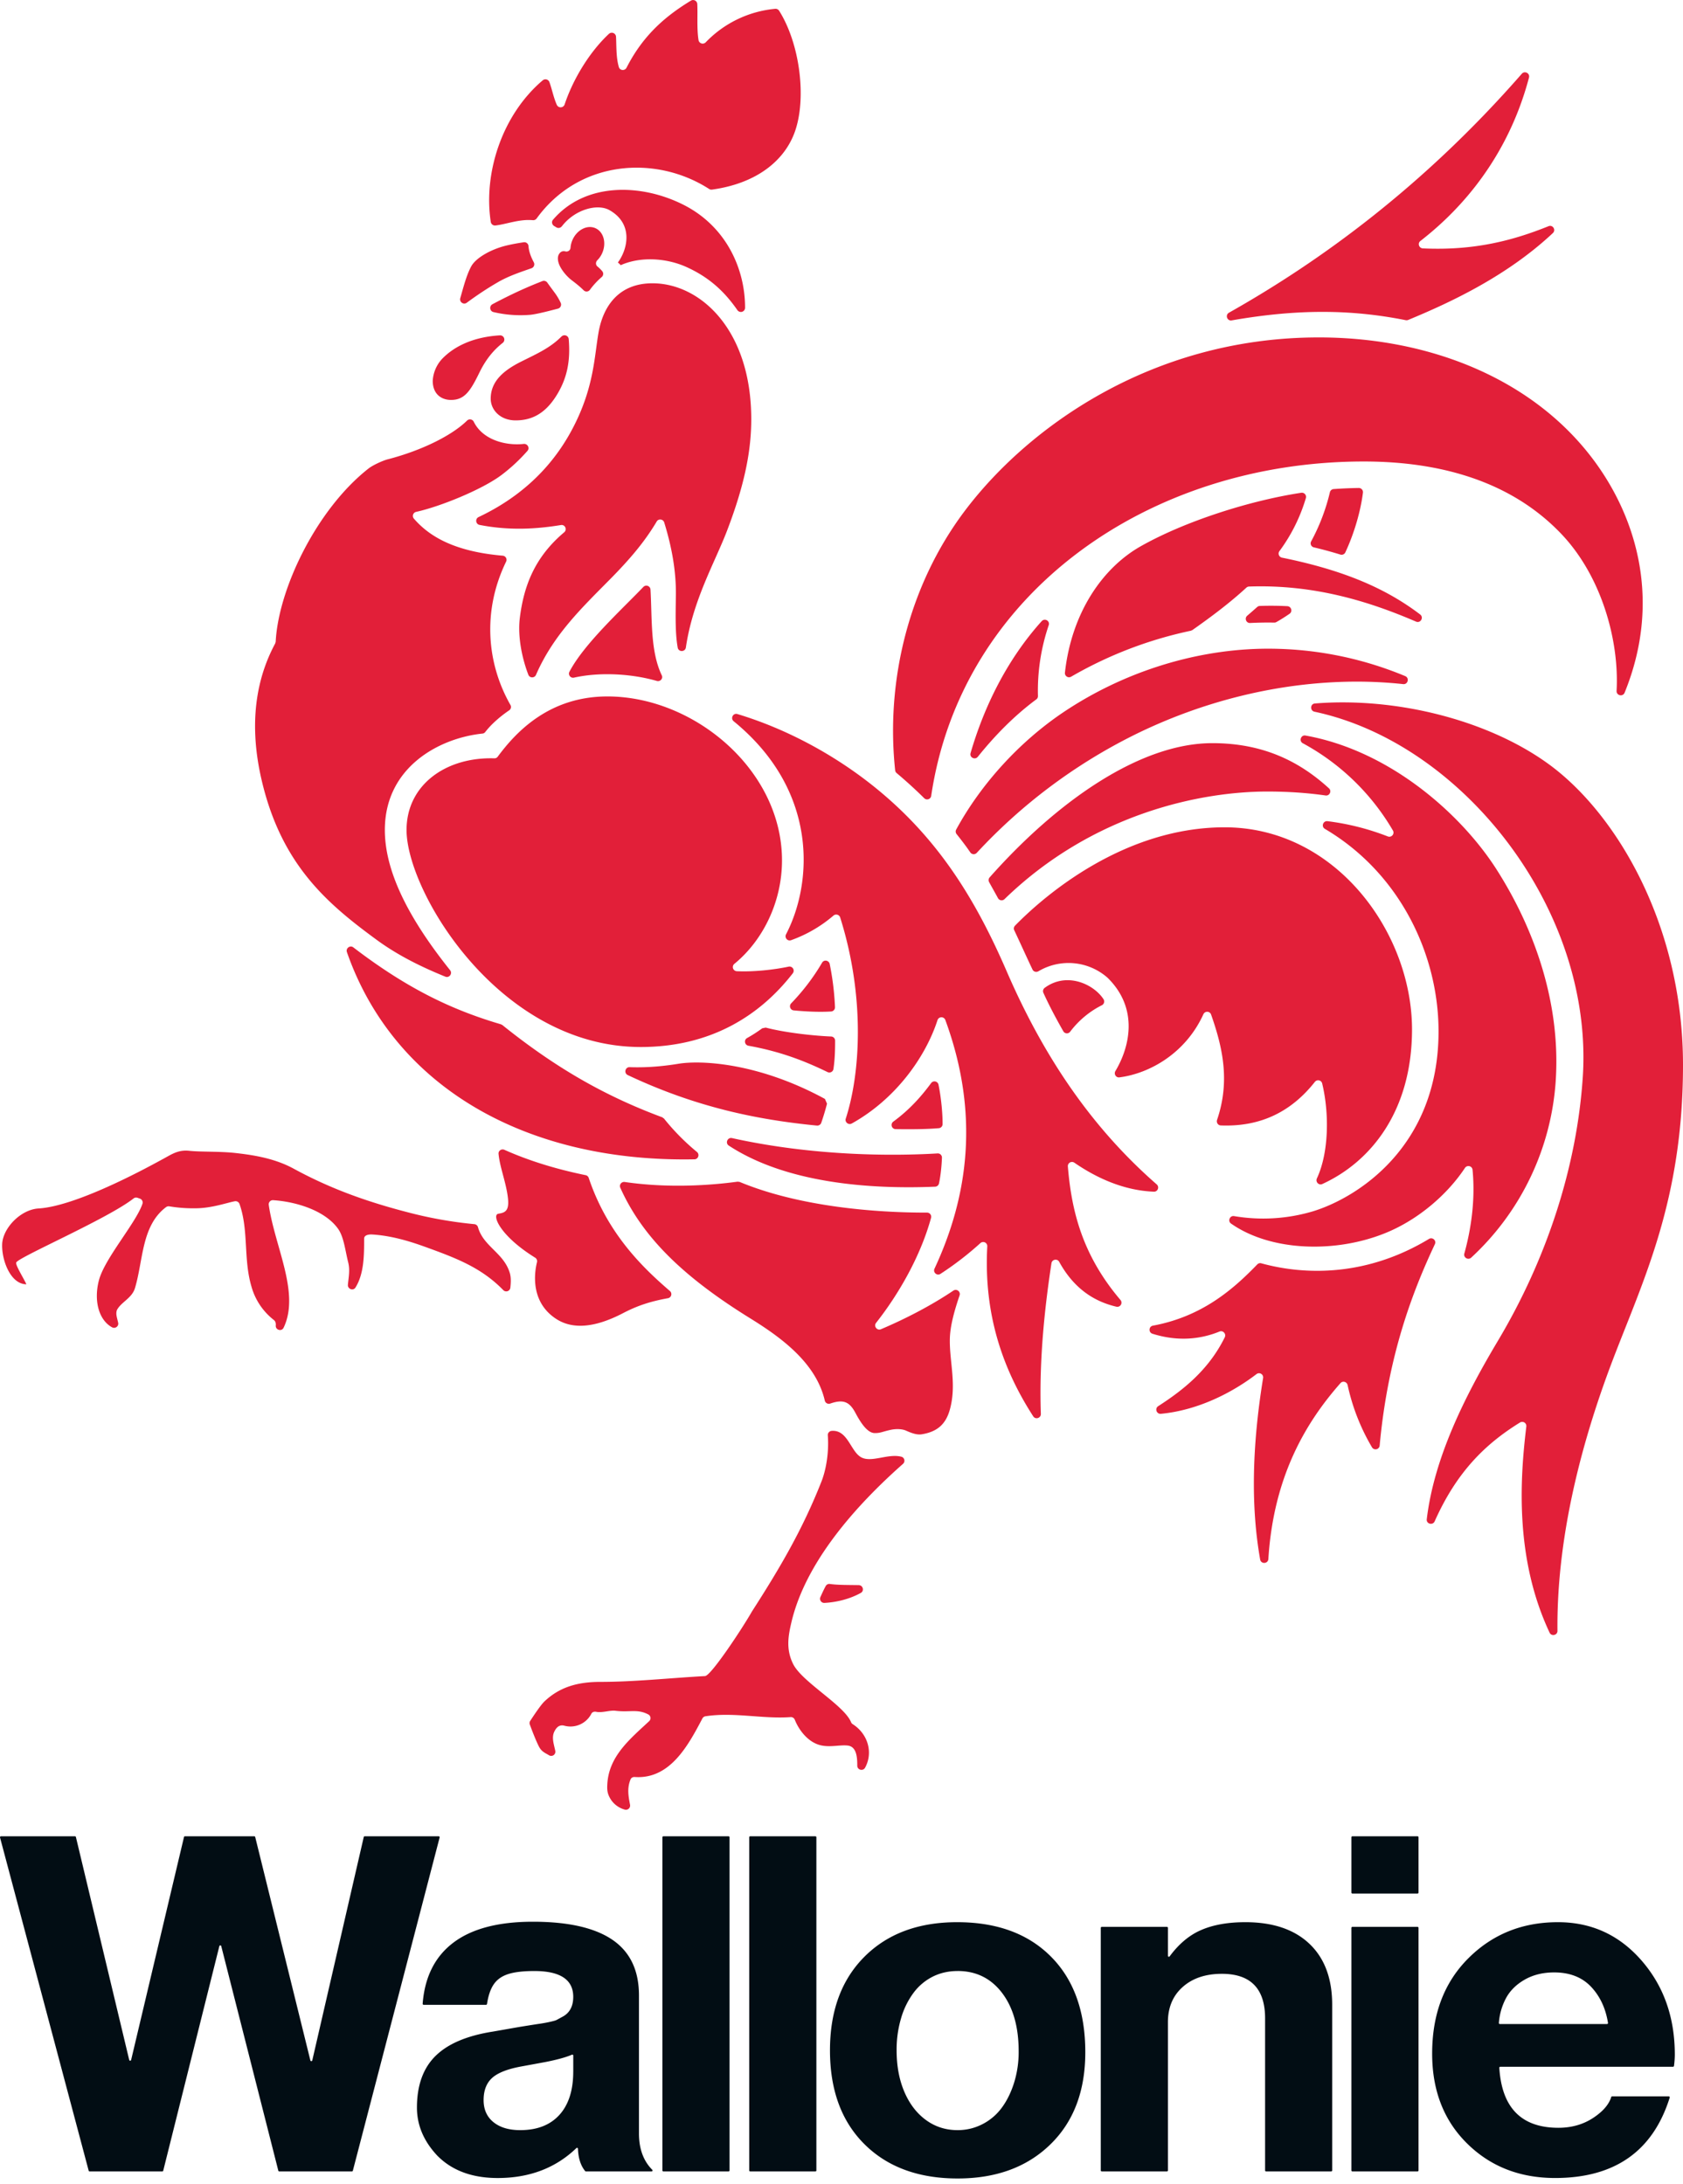 <?xml version="1.0" encoding="UTF-8"?>
<svg xmlns="http://www.w3.org/2000/svg" fill="none" viewBox="0 0 84 109">
  <path fill="#E21F39" fill-rule="evenodd" d="m27.666 11.285.098.059c.095.06.215.034.283-.055.657-.848 1.781-1.138 2.375-.8 1.205.687.905 1.952.417 2.612.035.027.093.079.14.134.991-.445 2.277-.356 3.257.08 1.206.538 1.957 1.285 2.566 2.16a.21.21 0 0 0 .385-.122c0-1.927-.932-4.043-3.061-5.126-2.107-1.07-4.914-1.144-6.526.741-.086.1-.05.253.066.317Zm-2.81 2.796c.54-.311 1.119-.5 1.672-.694a.21.21 0 0 0 .114-.296c-.138-.26-.244-.527-.265-.81a.207.207 0 0 0-.239-.19c-.266.041-.56.09-.87.165-.767.186-1.521.615-1.75 1.04-.242.45-.387 1.035-.545 1.584-.055.193.163.347.324.228.494-.363 1.01-.71 1.56-1.027Zm.234 13.652c-2.352-.202-3.637-.928-4.433-1.85a.207.207 0 0 1 .111-.336c1.197-.262 3.295-1.115 4.257-1.837a8.69 8.69 0 0 0 1.3-1.207c.128-.145.006-.368-.187-.347-.947.1-2.056-.227-2.488-1.1a.21.21 0 0 0-.34-.064c-.749.737-2.252 1.49-3.966 1.934-.248.064-.74.292-.946.453-2.615 2.052-4.507 6.033-4.638 8.651l-.023.08c-.638 1.191-1.46 3.366-.702 6.72.974 4.31 3.29 6.26 5.76 8.072 1.04.763 2.198 1.34 3.431 1.841.197.08.371-.156.239-.322-2.006-2.51-3.257-4.868-3.257-6.998 0-3.136 2.716-4.589 4.874-4.812a.195.195 0 0 0 .137-.077c.34-.442.823-.831 1.196-1.084a.203.203 0 0 0 .06-.27c-1.16-2.035-1.427-4.651-.216-7.147a.207.207 0 0 0-.169-.3ZM38.69.44a5.51 5.51 0 0 0-3.467 1.672.21.21 0 0 1-.358-.107c-.093-.562-.035-1.295-.063-1.807a.21.21 0 0 0-.318-.166c-1.183.722-2.354 1.658-3.212 3.346-.083.165-.332.148-.384-.029-.146-.494-.117-1.086-.142-1.518a.211.211 0 0 0-.355-.14c-.936.873-1.774 2.214-2.21 3.522a.21.21 0 0 1-.39.02c-.163-.361-.247-.809-.372-1.143a.21.21 0 0 0-.33-.082c-2.04 1.73-2.967 4.637-2.594 7.069a.212.212 0 0 0 .234.176c.533-.058 1.19-.326 1.864-.264a.209.209 0 0 0 .19-.084c2.131-2.94 5.97-3.175 8.61-1.474a.213.213 0 0 0 .144.032c2.176-.3 3.609-1.406 4.136-2.89.593-1.671.253-4.384-.785-6.035A.212.212 0 0 0 38.69.44Zm-8.868 12.862c-.1-.081-.098-.224-.008-.315a1.16 1.16 0 0 0 .244-.359c.221-.506.067-1.062-.343-1.241-.411-.18-.923.086-1.144.592-.056.129-.087.26-.096.387a.205.205 0 0 1-.255.182c-.114-.029-.22-.01-.31.119-.102.146-.093.408.088.712.125.211.319.442.554.62.204.154.403.313.579.489.09.09.239.078.313-.026.168-.232.38-.457.59-.638a.208.208 0 0 0 .024-.29 1.82 1.82 0 0 0-.236-.232Zm-1.437 3.622c-.016-.181-.236-.255-.364-.126-.563.566-1.228.86-2.003 1.246-.871.435-1.526.977-1.526 1.854 0 .56.475 1.083 1.242 1.083s1.425-.303 1.985-1.156c.605-.924.756-1.838.666-2.901Zm-6.787 2.08c0 .68.449.956.912.956.674 0 .964-.434 1.42-1.37.307-.629.68-1.1 1.16-1.477a.21.21 0 0 0-.143-.376c-1.254.076-2.238.502-2.887 1.18a1.753 1.753 0 0 0-.462 1.087Zm2.981-3.82c-.169.09-.14.344.047.39a5.88 5.88 0 0 0 1.857.136c.345-.038.987-.208 1.364-.306a.21.21 0 0 0 .138-.29 2.86 2.86 0 0 0-.278-.475c-.139-.189-.27-.364-.389-.532a.21.21 0 0 0-.247-.077 21.02 21.02 0 0 0-1.69.743 29.2 29.2 0 0 0-.802.41Zm46.302 15.483c-1.686-1.282-3.773-2.203-6.897-2.836a.207.207 0 0 1-.126-.326 8.506 8.506 0 0 0 1.32-2.65.208.208 0 0 0-.23-.262c-2.554.387-5.792 1.414-8.012 2.669-1.904 1.077-3.45 3.31-3.784 6.306-.02.17.16.29.31.204a20.264 20.264 0 0 1 5.974-2.293l.075-.033c.968-.68 1.885-1.371 2.698-2.119a.209.209 0 0 1 .134-.054c3.223-.111 5.947.723 8.331 1.75.226.098.402-.207.207-.356Zm-38.77-1.375c-1.055 1.108-2.953 2.825-3.691 4.235-.08.154.06.33.229.292 1.29-.288 2.878-.197 4.133.165.17.05.325-.12.248-.28-.58-1.208-.478-2.833-.563-4.28a.207.207 0 0 0-.356-.132Zm-5.74 4.384c.065.17.307.173.38.006.875-2.015 2.323-3.378 3.703-4.778.965-.98 1.706-1.838 2.323-2.877.091-.154.322-.123.375.048.358 1.164.6 2.377.582 3.655-.017 1.064-.033 1.9.091 2.592.041.23.374.222.408-.009.347-2.359 1.443-4.234 2.048-5.81.928-2.42 1.215-4.097 1.215-5.583 0-4.48-2.557-6.782-4.931-6.782-1.656 0-2.46 1.108-2.695 2.475-.205 1.192-.227 2.676-1.214 4.624-.704 1.39-2.035 3.276-4.768 4.568-.181.085-.149.353.047.392 1.546.302 2.9.195 4.062.007.207-.034.324.226.163.361-1.476 1.244-2.015 2.676-2.214 4.267-.114.913.098 1.993.425 2.844Zm45.236 42.248c-.096.217-.424.133-.396-.102.363-3.053 1.888-6.117 3.544-8.893 2.477-4.15 3.95-8.752 4.243-13.174.551-8.348-5.986-16.661-13.389-18.235-.235-.05-.219-.392.02-.411 4.026-.325 8.628.809 11.677 3.034C80.683 40.607 84 46.184 84 53.148c0 6.77-1.99 10.737-3.527 14.78-1.672 4.4-2.782 9.053-2.739 13.465.003.22-.298.29-.392.09-1.727-3.674-1.488-7.601-1.162-10.29a.207.207 0 0 0-.317-.198c-1.719 1.063-3.153 2.453-4.256 4.928Zm6.04-21.988c.25-3.763-.992-7.481-2.966-10.564-1.738-2.714-5.283-5.904-9.523-6.663-.228-.041-.338.276-.133.385a11.602 11.602 0 0 1 4.497 4.355c.098.17-.074.367-.257.295a12.501 12.501 0 0 0-3.004-.76c-.224-.029-.33.269-.135.383 3.791 2.237 5.673 6.332 5.673 10.108 0 5.804-4.122 8.337-6.302 8.989a8.708 8.708 0 0 1-3.903.229c-.212-.035-.33.248-.154.371 1.974 1.387 5.203 1.495 7.718.47 1.626-.662 3.077-1.914 3.958-3.244.109-.163.362-.103.38.092.147 1.508-.077 2.977-.41 4.18-.054.2.189.344.343.204a13.205 13.205 0 0 0 4.219-8.83Zm-6.327 7.897c-3.044 1.84-6.093 1.84-8.367 1.216a.2.2 0 0 0-.2.054c-1.209 1.251-2.76 2.604-5.211 3.058-.21.039-.227.337-.024.402 1.24.392 2.371.29 3.352-.11.173-.07.343.12.26.287-.815 1.652-2.102 2.65-3.322 3.438-.184.119-.084.402.134.382 1.864-.177 3.575-1.066 4.77-1.981a.206.206 0 0 1 .33.198c-.565 3.479-.604 6.47-.147 9.053.043.242.395.222.41-.024.262-4.165 1.902-6.851 3.6-8.778.112-.128.32-.067.356.1a10.451 10.451 0 0 0 1.213 3.099.207.207 0 0 0 .387-.086c.414-4.534 1.68-7.764 2.755-10.046.088-.187-.12-.369-.296-.262Zm-15.397 3.045c-1.907-2.242-2.442-4.447-2.625-6.662a.207.207 0 0 1 .322-.19c1.15.793 2.511 1.393 3.971 1.448.195.008.288-.236.14-.365-3.039-2.654-5.514-6.077-7.487-10.635-1.614-3.727-3.598-6.959-7.147-9.624-1.652-1.24-3.833-2.471-6.292-3.213-.216-.065-.36.217-.186.36 4.245 3.467 3.946 8.07 2.613 10.633-.087.168.075.358.252.293a6.724 6.724 0 0 0 2.115-1.228.208.208 0 0 1 .335.094c1.268 4.024.993 7.846.279 10.038-.058.178.136.334.3.244 2.16-1.2 3.666-3.275 4.278-5.157a.207.207 0 0 1 .392-.007c1.73 4.714 1.13 8.827-.541 12.409-.088.187.124.373.298.26a15.694 15.694 0 0 0 1.992-1.535.205.205 0 0 1 .344.162c-.186 3.421.79 6.154 2.293 8.482.113.176.388.09.381-.12-.097-2.777.218-5.478.529-7.52.03-.194.291-.243.386-.071.755 1.373 1.784 1.988 2.852 2.24a.207.207 0 0 0 .206-.336Zm-8.516 5.475c.347-1.247-.018-2.375 0-3.506.01-.677.234-1.45.487-2.199a.206.206 0 0 0-.31-.237c-1.093.737-2.389 1.409-3.615 1.928-.195.083-.375-.152-.243-.318 1.141-1.448 2.222-3.338 2.744-5.242a.206.206 0 0 0-.201-.26c-2.554.004-6.357-.287-9.353-1.532l-.101-.013c-1.343.183-3.455.335-5.633.016-.16-.024-.29.136-.223.285 1.112 2.49 3.182 4.475 6.488 6.522 1.51.935 3.28 2.204 3.718 4.1a.209.209 0 0 0 .27.153c.676-.236.973-.077 1.266.474.262.493.593.994.956.998.296.004.395-.079.844-.171.275-.049.543-.031.73.053.34.154.572.21.77.179.76-.122 1.199-.487 1.406-1.23Zm-13.97-5.92c-1.334-1.15-3.114-2.845-4.054-5.648a.203.203 0 0 0-.152-.135c-1.384-.282-2.765-.689-4.057-1.266-.143-.063-.305.045-.291.2.06.676.398 1.478.474 2.262.062.64-.207.68-.487.73-.337.061.09 1.108 1.837 2.19a.205.205 0 0 1 .095.222c-.174.709-.253 2.052.963 2.839.771.499 1.85.482 3.334-.292.742-.387 1.392-.59 2.238-.744a.206.206 0 0 0 .1-.358Zm1.344-6.944a11.361 11.361 0 0 1-1.642-1.666l-.087-.062c-2.89-1.073-5.342-2.486-7.981-4.605l-.069-.035c-2.296-.679-4.54-1.676-7.365-3.838-.164-.125-.39.041-.322.236 2.341 6.702 8.907 10.502 17.344 10.34.194-.003.273-.248.122-.37Zm9.92-1.137c.672.01 1.507.01 2.158-.047a.205.205 0 0 0 .186-.204c.003-.51-.064-1.282-.203-1.966a.206.206 0 0 0-.369-.08c-.481.653-1.065 1.32-1.886 1.921-.161.119-.085.373.115.376Zm-13.37-2.698c3.448 1.626 6.506 2.233 9.44 2.521a.21.21 0 0 0 .219-.139c.108-.312.204-.631.287-.954l-.104-.237c-3.323-1.809-6.174-1.94-7.309-1.755-.6.098-1.475.205-2.437.17-.224-.009-.298.298-.096.394Zm6.023-1.464c1.606.289 2.813.763 3.949 1.315a.207.207 0 0 0 .296-.159c.067-.458.083-.903.082-1.41a.207.207 0 0 0-.198-.207c-.745-.028-2.226-.172-3.265-.444l-.174.035a7.149 7.149 0 0 1-.759.488c-.167.096-.12.348.07.382Zm9.442 5.375c-2.338.14-6.246.122-10.26-.765-.225-.05-.352.25-.16.375 2.894 1.895 7.101 2.183 10.297 2.05a.206.206 0 0 0 .193-.164c.075-.34.132-.848.147-1.28a.206.206 0 0 0-.217-.216Zm-7.18-7.139c.642.063 1.316.09 1.867.055a.209.209 0 0 0 .192-.217 13.718 13.718 0 0 0-.263-2.151c-.037-.187-.285-.233-.381-.068-.429.733-.95 1.416-1.541 2.028-.122.125-.05.336.125.353Zm-7.636 1.828c3.468 0 5.94-1.55 7.59-3.681a.208.208 0 0 0-.209-.33c-.69.147-1.714.268-2.586.228a.207.207 0 0 1-.12-.369c1.394-1.14 2.375-3.053 2.375-5.162 0-4.511-4.383-8.182-8.712-8.182-2.926 0-4.58 1.796-5.477 3.008a.2.2 0 0 1-.17.08c-2.445-.07-4.38 1.346-4.38 3.578 0 3.087 4.64 10.83 11.69 10.83ZM68.07 23.032c3.788 0 7.344.973 9.862 3.621 1.998 2.1 2.892 5.305 2.753 7.827-.013.234.31.31.4.093 1.828-4.49.648-8.605-1.465-11.503-2.992-4.101-8.178-6.23-13.797-6.23-8.456 0-14.665 4.621-17.729 8.736-2.71 3.642-3.898 8.352-3.416 12.868a.208.208 0 0 0 .073.137c.475.4.935.817 1.376 1.255.122.12.324.053.35-.116 1.5-10.11 10.835-16.688 21.593-16.688Zm-6.595-7.042c3.266-.57 5.938-.559 8.69-.01.039.007.08.003.117-.012 2.224-.918 4.973-2.229 7.221-4.334.169-.157-.001-.431-.215-.345-1.788.721-3.728 1.227-6.273 1.107-.193-.01-.274-.252-.121-.37 1.298-1.012 4.2-3.534 5.42-8.157.055-.212-.215-.352-.359-.188-4.93 5.643-10.086 9.37-14.615 11.925-.203.114-.093.424.135.384ZM51.992 31c-1.754 1.948-2.889 4.31-3.55 6.585-.064.218.221.36.363.183.854-1.064 1.823-2.053 2.92-2.865a.198.198 0 0 0 .08-.168 10.148 10.148 0 0 1 .538-3.534c.072-.214-.2-.368-.351-.2Zm15.154-3.43c.438-.937.762-2.04.88-2.985a.208.208 0 0 0-.21-.231c-.416.006-.835.024-1.256.055a.207.207 0 0 0-.184.16 9.973 9.973 0 0 1-.935 2.45c-.065.12 0 .266.133.298.445.105.886.225 1.324.36a.206.206 0 0 0 .248-.107Zm-2.894 2.683a15.333 15.333 0 0 0-1.373-.011.204.204 0 0 0-.131.052c-.14.125-.317.28-.497.434-.15.128-.054.374.143.364a17.46 17.46 0 0 1 1.206-.02.205.205 0 0 0 .108-.028c.225-.127.443-.265.655-.412.163-.113.087-.368-.111-.379Zm3.311 3.766c.748-.005 1.584.028 2.472.124.236.025.32-.308.1-.4a17.784 17.784 0 0 0-7.229-1.364c-3.412.082-6.898 1.203-9.816 3.157-2.198 1.473-4.13 3.592-5.365 5.864a.207.207 0 0 0 .02.228c.178.222.353.45.523.683l.163.233c.076.108.23.117.32.02a27.203 27.203 0 0 1 7.8-5.855c3.481-1.731 7.29-2.662 11.012-2.69ZM66.16 39.7c.2.029.319-.22.17-.356-1.446-1.32-3.25-2.255-5.822-2.255-3.594 0-7.726 2.878-11.113 6.698a.207.207 0 0 0-.028.237c.143.261.297.532.444.802.066.12.227.143.325.048 4.48-4.346 9.919-5.37 13.112-5.37 1.003 0 1.958.06 2.912.196Zm-.432 19.11c-.083.175.093.363.27.282 2.443-1.12 4.477-3.663 4.477-7.716 0-4.815-3.794-10.087-9.353-10.087-4.996 0-8.943 3.354-10.462 4.91a.202.202 0 0 0-.037.23c.288.608.623 1.355.911 1.96.053.11.188.145.294.085a2.944 2.944 0 0 1 3.449.321c1.597 1.566 1.082 3.509.395 4.657-.09.149.026.339.198.317 1.475-.186 3.295-1.178 4.192-3.15.078-.17.322-.163.384.014.561 1.6.967 3.296.299 5.256-.045.132.045.273.183.279 1.987.078 3.518-.68 4.7-2.176a.207.207 0 0 1 .363.081c.366 1.522.328 3.474-.263 4.737ZM55.08 49.872c-.483-.75-1.833-1.389-2.94-.57a.205.205 0 0 0-.063.248c.294.654.677 1.362.994 1.918.073.128.253.14.342.022a4.528 4.528 0 0 1 1.583-1.322.209.209 0 0 0 .084-.296ZM25.46 63.585c-.28-1.047-1.327-1.359-1.602-2.333a.21.21 0 0 0-.18-.157 20.814 20.814 0 0 1-3.302-.586c-2.09-.54-3.895-1.19-5.715-2.181-.902-.492-1.904-.673-2.911-.784-.801-.089-1.735-.048-2.302-.11-.567-.063-.906.192-1.308.406-.402.215-4.202 2.35-6.215 2.472-.898.053-1.786.985-1.817 1.782-.03.798.419 2.001 1.21 2.001-.188-.39-.562-.976-.506-1.091.146-.278 4.567-2.182 5.854-3.192a.208.208 0 0 1 .198-.033l.114.04a.206.206 0 0 1 .133.258c-.323.96-1.896 2.735-2.176 3.828-.264 1.024.002 1.98.658 2.338.153.084.34-.049.306-.22-.051-.25-.136-.437-.064-.64.204-.397.748-.59.9-1.092.42-1.392.319-3.121 1.556-4.048a.213.213 0 0 1 .16-.037 7.41 7.41 0 0 0 1.337.097c.797-.009 1.534-.277 1.929-.35a.21.21 0 0 1 .237.134c.464 1.316.189 2.74.594 4.115a3.206 3.206 0 0 0 1.119 1.675c.086.068.106.163.097.275-.02.226.292.317.39.113.834-1.733-.443-4.047-.74-6.133a.206.206 0 0 1 .216-.234c1.176.078 2.588.522 3.236 1.418.297.41.36 1.078.513 1.688.099.391.018.748-.015 1.117-.018.212.265.318.378.137.432-.69.432-1.63.432-2.439 0-.208.293-.215.407-.208.906.056 1.792.31 2.616.609 1.537.556 2.817 1.031 3.922 2.167a.206.206 0 0 0 .353-.12c.024-.221.04-.46-.013-.682Zm17.404 15.526c-.482-.01-1.026 0-1.438-.058a.205.205 0 0 0-.212.1c-.094.17-.182.365-.266.552a.208.208 0 0 0 .2.293c.602-.032 1.268-.193 1.815-.499.184-.102.11-.384-.1-.388Zm-3.275 3.942c.454.9 2.543 2.05 2.888 2.898.016.04.042.072.078.095.778.495 1.028 1.435.623 2.174-.104.19-.393.115-.391-.1.003-.487-.06-.959-.484-1.004-.408-.043-.914.112-1.407-.03-.564-.162-1.01-.713-1.227-1.257a.207.207 0 0 0-.208-.132c-1.42.101-2.832-.261-4.25-.042a.21.21 0 0 0-.154.11c-.702 1.332-1.61 3.045-3.378 2.921-.087-.006-.174.037-.207.118-.183.439-.107.84-.026 1.27a.209.209 0 0 1-.263.239 1.216 1.216 0 0 1-.673-.47c-.203-.305-.215-.505-.198-.803.08-1.394 1.118-2.237 2.09-3.142a.207.207 0 0 0-.041-.332c-.556-.292-.92-.094-1.648-.186-.268-.034-.662.115-.96.052-.093-.02-.192.01-.236.094-.253.493-.81.744-1.35.6-.296-.08-.433.162-.498.29-.149.297-.024.63.045.965a.207.207 0 0 1-.31.221c-.187-.114-.367-.173-.5-.426-.161-.308-.377-.882-.46-1.109a.202.202 0 0 1 .02-.182c.143-.219.52-.793.712-.973.771-.73 1.678-.973 2.795-.973 1.695 0 3.513-.197 5.217-.29.284 0 1.833-2.332 2.342-3.223 1.403-2.183 2.524-4.088 3.47-6.487.231-.586.38-1.457.317-2.301a.207.207 0 0 1 .182-.225c.824-.076.953 1.055 1.506 1.329.518.256 1.326-.21 1.983-.04.16.04.205.246.082.355-2.427 2.146-4.879 4.949-5.572 7.917-.15.646-.285 1.332.091 2.079Z" clip-rule="evenodd"></path>
  <path fill="#020D14" fill-rule="evenodd" d="M17.564 108.371h-3.626a.049.049 0 0 1-.047-.037l-2.848-11.206c-.012-.05-.082-.05-.095 0l-2.801 11.206a.048.048 0 0 1-.048.037H4.474a.05.05 0 0 1-.048-.036L.002 91.707a.049.049 0 0 1 .047-.062h3.693c.022 0 .042.016.047.038l2.66 11.124c.013.05.084.05.096 0l2.638-11.124a.049.049 0 0 1 .047-.038h3.46a.05.05 0 0 1 .048.037l2.753 11.149c.012.05.083.049.095-.001l2.569-11.147a.049.049 0 0 1 .047-.038h3.693c.032 0 .056.03.047.061l-4.331 16.629a.05.05 0 0 1-.047.036ZM32.522 108.372h-3.277a.052.052 0 0 1-.04-.019c-.223-.274-.342-.645-.358-1.112a.047.047 0 0 0-.08-.034c-1.034.995-2.343 1.493-3.927 1.493-1.28 0-2.288-.375-3.022-1.125-.672-.718-1.008-1.514-1.008-2.389 0-1.109.309-1.968.926-2.577s1.573-1.015 2.87-1.218l1.335-.234c.484-.078.808-.129.972-.153a7.04 7.04 0 0 0 .515-.093c.18-.039.293-.071.34-.094.047-.023.14-.074.281-.152.375-.188.562-.523.562-1.008 0-.858-.648-1.288-1.944-1.288-.547 0-.98.05-1.3.152-.32.102-.562.273-.726.516-.16.234-.27.56-.334.977a.05.05 0 0 1-.047.042h-3.115a.051.051 0 0 1-.05-.055c.104-1.332.61-2.344 1.52-3.038.92-.702 2.248-1.054 3.982-1.054 1.764 0 3.088.301 3.97.902.882.602 1.324 1.527 1.324 2.776v6.887c0 .764.22 1.369.663 1.815.03.031.011.083-.032.083Zm-3.91-4.99v-.792c0-.035-.035-.059-.067-.044-.299.129-.745.252-1.34.368l-1.147.211c-.703.125-1.199.316-1.488.573-.289.258-.433.629-.433 1.113 0 .468.164.836.492 1.101.328.266.773.398 1.335.398.843 0 1.495-.253 1.956-.761.46-.507.691-1.23.691-2.167ZM36.412 91.694v16.628a.05.05 0 0 1-.05.049h-3.251a.049.049 0 0 1-.049-.049V91.694c0-.027.022-.049.049-.049h3.252a.05.05 0 0 1 .049.05ZM40.746 91.694v16.628a.049.049 0 0 1-.05.049h-3.251a.049.049 0 0 1-.05-.049V91.694c0-.027.023-.049.05-.049h3.252c.027 0 .049.022.049.05ZM47.773 95.932c1.984 0 3.545.574 4.685 1.722 1.14 1.148 1.71 2.737 1.71 4.767 0 1.937-.581 3.471-1.745 4.603-1.163 1.133-2.705 1.699-4.626 1.699-1.953 0-3.502-.57-4.65-1.71-1.148-1.14-1.722-2.702-1.722-4.685 0-1.968.574-3.526 1.722-4.674 1.148-1.148 2.69-1.722 4.626-1.722Zm.024 2.437c-.453 0-.867.093-1.242.28a2.712 2.712 0 0 0-.96.809 3.982 3.982 0 0 0-.621 1.265 5.526 5.526 0 0 0-.223 1.605c0 .781.13 1.471.387 2.073.258.601.617 1.07 1.078 1.405.46.336.987.504 1.58.504.438 0 .848-.098 1.23-.293a2.75 2.75 0 0 0 .961-.808c.258-.344.465-.758.62-1.242a5.166 5.166 0 0 0 .235-1.593c0-1.218-.277-2.19-.831-2.916-.555-.726-1.293-1.09-2.214-1.09ZM54.99 96.166h3.252a.05.05 0 0 1 .05.05v1.394c0 .047.059.065.087.027.448-.607.957-1.038 1.529-1.295.609-.273 1.358-.41 2.248-.41 1.375 0 2.44.36 3.198 1.078.757.718 1.136 1.733 1.136 3.045v8.267a.05.05 0 0 1-.049.049H63.19a.049.049 0 0 1-.048-.049v-7.588c0-1.483-.719-2.225-2.156-2.225-.812 0-1.464.219-1.956.656-.492.437-.738 1.023-.738 1.757v7.4a.05.05 0 0 1-.049.049H54.99a.05.05 0 0 1-.049-.049V96.216c0-.028.023-.05.05-.05ZM70.8 91.694v2.76a.049.049 0 0 1-.048.049H67.5a.049.049 0 0 1-.05-.049v-2.76c0-.027.022-.049.05-.049h3.252c.026 0 .048.022.048.05Zm0 4.521v12.107a.049.049 0 0 1-.048.049H67.5a.049.049 0 0 1-.05-.049V96.215c0-.027.022-.049.05-.049h3.252c.026 0 .048.022.048.05ZM83.5 103.147h-8.618a.05.05 0 0 0-.05.054c.124 1.995 1.107 2.992 2.95 2.992.655 0 1.233-.164 1.733-.492.485-.319.787-.667.904-1.045a.046.046 0 0 1 .044-.033h2.826a.05.05 0 0 1 .047.065c-.838 2.674-2.744 4.011-5.719 4.011-1.765 0-3.229-.574-4.392-1.722-1.163-1.147-1.745-2.643-1.745-4.486 0-1.967.6-3.552 1.804-4.755 1.202-1.202 2.694-1.804 4.474-1.804 1.67 0 3.06.637 4.17 1.91 1.108 1.272 1.663 2.838 1.663 4.696 0 .175-.014.364-.04.566a.05.05 0 0 1-.05.043Zm-5.93-4.708c-.562 0-1.054.121-1.475.363-.422.242-.735.554-.937.937a3.115 3.115 0 0 0-.348 1.222.051.051 0 0 0 .05.055h5.346c.03 0 .054-.029.05-.059-.116-.723-.394-1.32-.835-1.792-.453-.484-1.07-.726-1.85-.726Z" clip-rule="evenodd"></path>
</svg>
